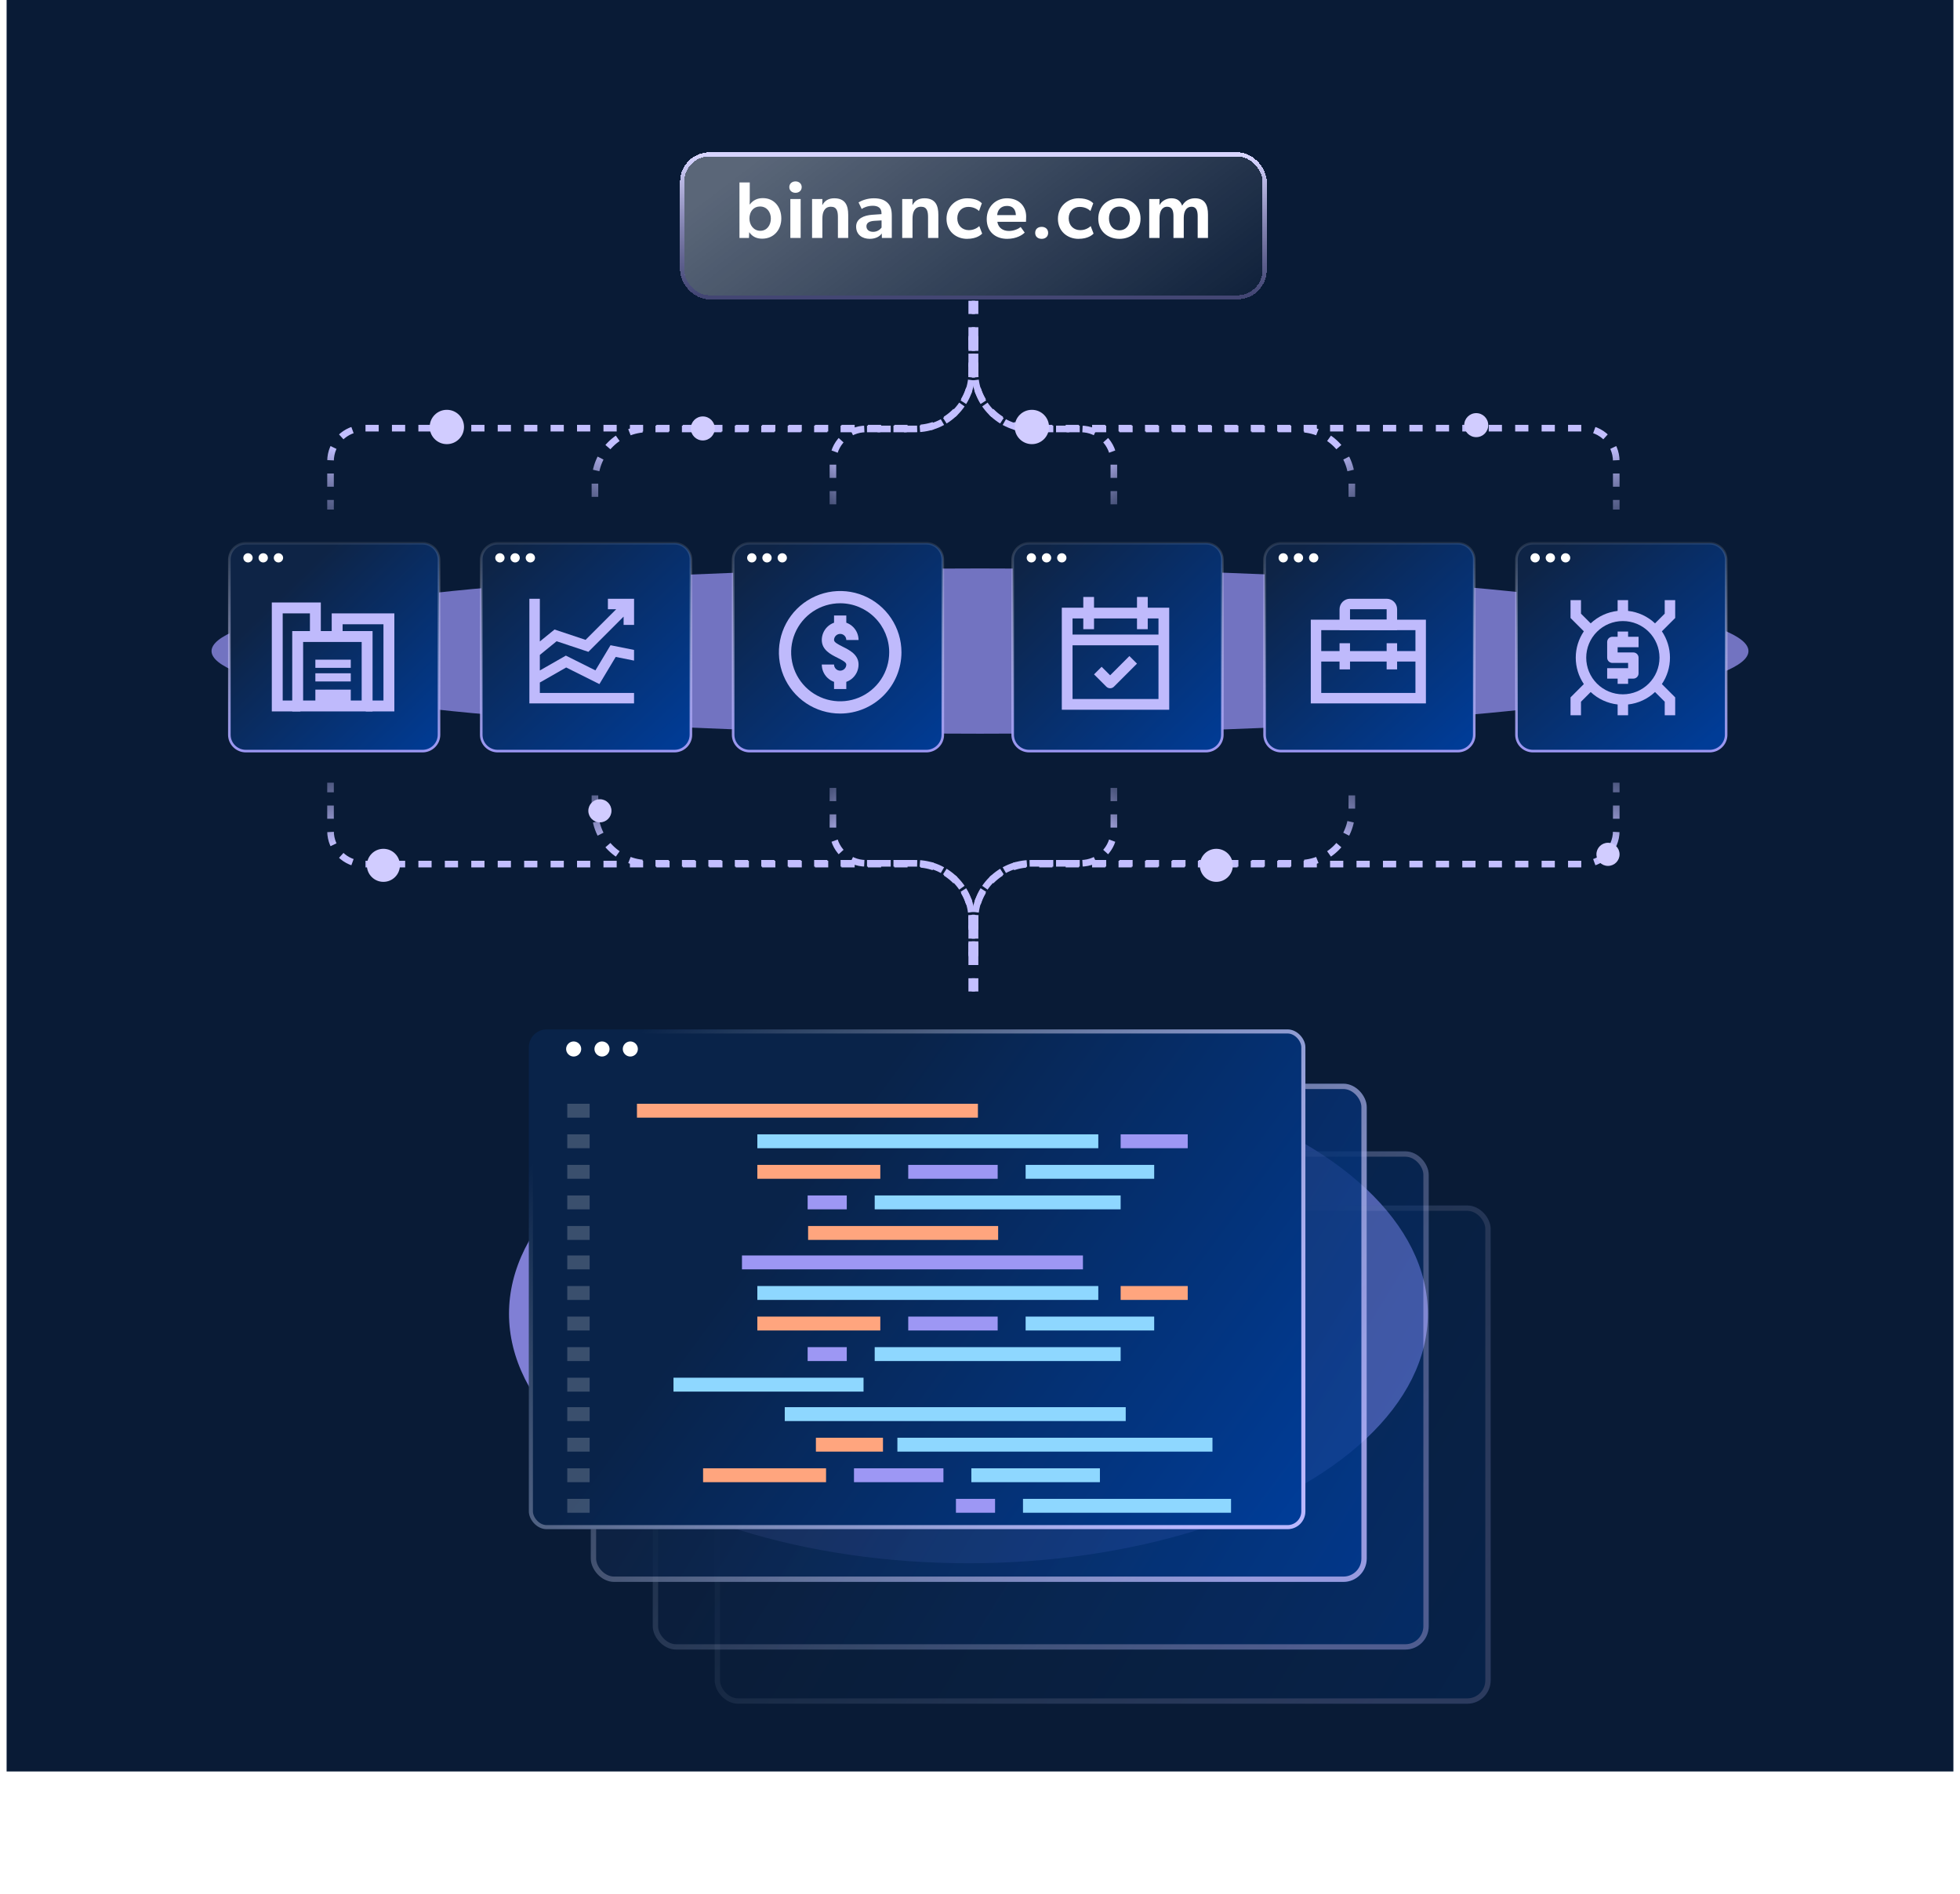 <svg width="593" height="573" viewBox="0 0 593 573" fill="none" xmlns="http://www.w3.org/2000/svg">
<rect x="2" width="589" height="536" fill="#091B36"/>
<g style="mix-blend-mode:screen" opacity="0.7" filter="url(#filter0_f_6826_24345)">
<ellipse cx="296.5" cy="197" rx="232.5" ry="25" fill="#9E98FC"/>
</g>
<path d="M74.381 164.389H127.831C130.591 164.389 132.823 166.606 132.823 169.334V222.319C132.823 225.048 130.591 227.265 127.831 227.265H74.381C71.621 227.265 69.389 225.048 69.389 222.319V169.334C69.389 166.606 71.621 164.389 74.381 164.389Z" fill="url(#paint0_linear_6826_24345)" stroke="url(#paint1_linear_6826_24345)" stroke-width="0.778"/>
<path d="M76.444 168.787C76.444 169.553 75.807 170.185 75.035 170.185C74.262 170.185 73.625 169.553 73.625 168.787C73.625 168.022 74.262 167.39 75.035 167.39C75.807 167.39 76.444 168.022 76.444 168.787Z" fill="white"/>
<path d="M81.046 168.787C81.046 169.553 80.409 170.185 79.636 170.185C78.864 170.185 78.227 169.553 78.227 168.787C78.227 168.022 78.864 167.39 79.636 167.39C80.428 167.39 81.046 168.022 81.046 168.787Z" fill="white"/>
<path d="M85.655 168.787C85.655 169.553 85.018 170.185 84.246 170.185C83.473 170.185 82.836 169.553 82.836 168.787C82.836 168.022 83.473 167.39 84.246 167.39C85.018 167.39 85.655 168.022 85.655 168.787Z" fill="white"/>
<path fill-rule="evenodd" clip-rule="evenodd" d="M85.53 185.592H93.77V191.359H97.066V182.296H82.234V215.254H90.886V211.958H85.53V185.592Z" fill="#BFBAFC"/>
<path fill-rule="evenodd" clip-rule="evenodd" d="M116.017 188.888H103.657V192.183H100.361V185.592H119.312V215.254H110.661V211.958H116.017V188.888Z" fill="#BFBAFC"/>
<path d="M106.126 208.663H95.414V214.43H106.126V208.663Z" fill="#BFBAFC"/>
<path d="M106.126 203.719H95.414V206.191H106.126V203.719Z" fill="#BFBAFC"/>
<path d="M106.126 199.599H95.414V202.071H106.126V199.599Z" fill="#BFBAFC"/>
<path fill-rule="evenodd" clip-rule="evenodd" d="M109.425 194.243H91.71V211.958H109.425V194.243ZM88.414 190.947V215.254H112.721V190.947H88.414Z" fill="#BFBAFC"/>
<path d="M150.592 164.389H204.042C206.802 164.389 209.034 166.606 209.034 169.334V222.319C209.034 225.048 206.802 227.265 204.042 227.265H150.592C147.832 227.265 145.6 225.048 145.6 222.319V169.334C145.6 166.606 147.832 164.389 150.592 164.389Z" fill="url(#paint2_linear_6826_24345)" stroke="url(#paint3_linear_6826_24345)" stroke-width="0.778"/>
<path d="M152.655 168.787C152.655 169.553 152.018 170.185 151.245 170.185C150.473 170.185 149.836 169.553 149.836 168.787C149.836 168.022 150.473 167.39 151.245 167.39C152.018 167.39 152.655 168.022 152.655 168.787Z" fill="white"/>
<path d="M157.257 168.787C157.257 169.553 156.619 170.185 155.847 170.185C155.075 170.185 154.438 169.553 154.438 168.787C154.438 168.022 155.075 167.39 155.847 167.39C156.639 167.39 157.257 168.022 157.257 168.787Z" fill="white"/>
<path d="M161.866 168.787C161.866 169.553 161.229 170.185 160.456 170.185C159.684 170.185 159.047 169.553 159.047 168.787C159.047 168.022 159.684 167.39 160.456 167.39C161.229 167.39 161.866 168.022 161.866 168.787Z" fill="white"/>
<path d="M191.839 189.083V181.167H183.922V184.333H186.433L177.161 193.605L167.772 190.475L163.331 194.089V181.167H160.164V212.833H191.831V209.667H163.331V206.514L171.297 201.962L181.351 206.989L186.281 198.772L191.831 199.882V196.652L184.714 195.227L180.145 202.843L171.199 198.37L163.331 202.867V198.164L168.405 194.025L178.016 197.229L188.672 186.572V189.083H191.839Z" fill="#BFBAFC"/>
<path d="M226.803 164.389H280.253C283.013 164.389 285.245 166.606 285.245 169.334V222.319C285.245 225.048 283.013 227.265 280.253 227.265H226.803C224.043 227.265 221.811 225.048 221.811 222.319V169.334C221.811 166.606 224.043 164.389 226.803 164.389Z" fill="url(#paint4_linear_6826_24345)" stroke="url(#paint5_linear_6826_24345)" stroke-width="0.778"/>
<path d="M228.866 168.787C228.866 169.553 228.229 170.185 227.456 170.185C226.684 170.185 226.047 169.553 226.047 168.787C226.047 168.022 226.684 167.39 227.456 167.39C228.229 167.39 228.866 168.022 228.866 168.787Z" fill="white"/>
<path d="M233.468 168.787C233.468 169.553 232.83 170.185 232.058 170.185C231.286 170.185 230.648 169.553 230.648 168.787C230.648 168.022 231.286 167.39 232.058 167.39C232.85 167.39 233.468 168.022 233.468 168.787Z" fill="white"/>
<path d="M238.077 168.787C238.077 169.553 237.44 170.185 236.667 170.185C235.895 170.185 235.258 169.553 235.258 168.787C235.258 168.022 235.895 167.39 236.667 167.39C237.44 167.39 238.077 168.022 238.077 168.787Z" fill="white"/>
<path d="M254.197 215.904C250.53 215.904 246.945 214.817 243.896 212.78C240.847 210.743 238.471 207.847 237.068 204.459C235.664 201.071 235.297 197.343 236.013 193.747C236.728 190.151 238.494 186.847 241.087 184.254C243.68 181.661 246.983 179.895 250.58 179.18C254.176 178.465 257.904 178.832 261.292 180.235C264.679 181.638 267.575 184.015 269.612 187.064C271.65 190.113 272.737 193.697 272.737 197.364C272.731 202.28 270.776 206.992 267.3 210.468C263.825 213.944 259.112 215.899 254.197 215.904ZM254.197 182.532C251.263 182.532 248.395 183.402 245.956 185.031C243.517 186.661 241.616 188.978 240.493 191.688C239.371 194.398 239.077 197.381 239.649 200.258C240.222 203.135 241.634 205.778 243.709 207.852C245.783 209.926 248.426 211.339 251.303 211.911C254.18 212.484 257.162 212.19 259.873 211.067C262.583 209.945 264.899 208.044 266.529 205.604C268.159 203.165 269.029 200.298 269.029 197.364C269.024 193.432 267.46 189.662 264.679 186.881C261.899 184.101 258.129 182.536 254.197 182.532Z" fill="#BFBAFC"/>
<path fill-rule="evenodd" clip-rule="evenodd" d="M256.049 186.24H252.341V188.412C251.566 188.686 250.854 189.131 250.262 189.723C249.219 190.766 248.633 192.181 248.633 193.656C248.633 196.654 251.367 198.023 253.364 199.022L253.366 199.023C254.937 199.808 256.049 200.416 256.049 201.072C256.049 201.564 255.854 202.035 255.506 202.383C255.158 202.731 254.687 202.926 254.195 202.926C253.703 202.926 253.232 202.731 252.884 202.383C252.536 202.035 252.341 201.564 252.341 201.072H248.633C248.635 202.547 249.221 203.96 250.264 205.003C250.856 205.595 251.567 206.04 252.341 206.314V208.488H256.049V206.314C256.823 206.04 257.534 205.595 258.126 205.003C259.169 203.96 259.755 202.547 259.757 201.072C259.757 198.073 257.023 196.705 255.026 195.706L255.024 195.705C253.453 194.92 252.341 194.312 252.341 193.656C252.341 193.164 252.536 192.693 252.884 192.345C253.232 191.997 253.703 191.802 254.195 191.802C254.687 191.802 255.158 191.997 255.506 192.345C255.854 192.693 256.049 193.164 256.049 193.656H259.757C259.757 192.181 259.171 190.766 258.128 189.723C257.536 189.131 256.824 188.686 256.049 188.412V186.24Z" fill="#BFBAFC"/>
<path d="M311.381 164.389H364.831C367.591 164.389 369.823 166.606 369.823 169.334V222.319C369.823 225.048 367.591 227.265 364.831 227.265H311.381C308.621 227.265 306.389 225.048 306.389 222.319V169.334C306.389 166.606 308.621 164.389 311.381 164.389Z" fill="url(#paint6_linear_6826_24345)" stroke="url(#paint7_linear_6826_24345)" stroke-width="0.778"/>
<path d="M313.444 168.787C313.444 169.553 312.807 170.185 312.035 170.185C311.262 170.185 310.625 169.553 310.625 168.787C310.625 168.022 311.262 167.39 312.035 167.39C312.807 167.39 313.444 168.022 313.444 168.787Z" fill="white"/>
<path d="M318.046 168.787C318.046 169.553 317.408 170.185 316.636 170.185C315.864 170.185 315.227 169.553 315.227 168.787C315.227 168.022 315.864 167.39 316.636 167.39C317.428 167.39 318.046 168.022 318.046 168.787Z" fill="white"/>
<path d="M322.655 168.787C322.655 169.553 322.018 170.185 321.246 170.185C320.473 170.185 319.836 169.553 319.836 168.787C319.836 168.022 320.473 167.39 321.246 167.39C322.018 167.39 322.655 168.022 322.655 168.787Z" fill="white"/>
<path d="M353.75 214.75H321.25V183.875H353.75V214.75ZM324.5 211.5H350.5V187.125H324.5V211.5Z" fill="#BFBAFC"/>
<path d="M331 180.625H327.75V190.375H331V180.625Z" fill="#BFBAFC"/>
<path d="M347.25 180.625H344V190.375H347.25V180.625Z" fill="#BFBAFC"/>
<path d="M352.125 192H322.875V195.25H352.125V192Z" fill="#BFBAFC"/>
<path d="M335.875 208.25C335.444 208.25 335.031 208.079 334.726 207.774L331 204.048L333.298 201.75L335.875 204.327L341.702 198.5L344 200.798L337.024 207.774C336.719 208.079 336.306 208.25 335.875 208.25Z" fill="#BFBAFC"/>
<path d="M387.592 164.389H441.042C443.802 164.389 446.034 166.606 446.034 169.334V222.319C446.034 225.048 443.802 227.265 441.042 227.265H387.592C384.832 227.265 382.6 225.048 382.6 222.319V169.334C382.6 166.606 384.832 164.389 387.592 164.389Z" fill="url(#paint8_linear_6826_24345)" stroke="url(#paint9_linear_6826_24345)" stroke-width="0.778"/>
<path d="M389.655 168.788C389.655 169.554 389.018 170.185 388.245 170.185C387.473 170.185 386.836 169.554 386.836 168.788C386.836 168.022 387.473 167.391 388.245 167.391C389.018 167.391 389.655 168.022 389.655 168.788Z" fill="white"/>
<path d="M394.257 168.787C394.257 169.553 393.619 170.185 392.847 170.185C392.075 170.185 391.438 169.553 391.438 168.787C391.438 168.022 392.075 167.39 392.847 167.39C393.639 167.39 394.257 168.022 394.257 168.787Z" fill="white"/>
<path d="M398.866 168.787C398.866 169.553 398.229 170.185 397.456 170.185C396.684 170.185 396.047 169.553 396.047 168.787C396.047 168.022 396.684 167.39 397.456 167.39C398.229 167.39 398.866 168.022 398.866 168.787Z" fill="white"/>
<path fill-rule="evenodd" clip-rule="evenodd" d="M428.245 190.667H399.745V209.667H428.245V190.667ZM396.578 187.5V212.833H431.411V187.5H396.578Z" fill="#BFBAFC"/>
<path fill-rule="evenodd" clip-rule="evenodd" d="M408.448 194.625H405.281V202.542H408.448V194.625Z" fill="#BFBAFC"/>
<path fill-rule="evenodd" clip-rule="evenodd" d="M422.698 194.625H419.531V202.542H422.698V194.625Z" fill="#BFBAFC"/>
<path fill-rule="evenodd" clip-rule="evenodd" d="M419.531 184.333H408.448V187.5H419.531V184.333ZM408.448 181.167C406.699 181.167 405.281 182.584 405.281 184.333V190.667H422.698V184.333C422.698 182.584 421.28 181.167 419.531 181.167H408.448Z" fill="#BFBAFC"/>
<path fill-rule="evenodd" clip-rule="evenodd" d="M430.62 200.167H398.953V197H430.62V200.167Z" fill="#BFBAFC"/>
<path d="M463.803 164.389H517.253C520.013 164.389 522.245 166.606 522.245 169.334V222.319C522.245 225.048 520.013 227.265 517.253 227.265H463.803C461.043 227.265 458.811 225.048 458.811 222.319V169.334C458.811 166.606 461.043 164.389 463.803 164.389Z" fill="url(#paint10_linear_6826_24345)" stroke="url(#paint11_linear_6826_24345)" stroke-width="0.778"/>
<path d="M465.866 168.787C465.866 169.553 465.229 170.185 464.456 170.185C463.684 170.185 463.047 169.553 463.047 168.787C463.047 168.022 463.684 167.39 464.456 167.39C465.229 167.39 465.866 168.022 465.866 168.787Z" fill="white"/>
<path d="M470.468 168.787C470.468 169.553 469.83 170.185 469.058 170.185C468.286 170.185 467.648 169.553 467.648 168.787C467.648 168.022 468.286 167.39 469.058 167.39C469.85 167.39 470.468 168.022 470.468 168.787Z" fill="white"/>
<path d="M475.077 168.787C475.077 169.553 474.44 170.185 473.667 170.185C472.895 170.185 472.258 169.553 472.258 168.787C472.258 168.022 472.895 167.39 473.667 167.39C474.44 167.39 475.077 168.022 475.077 168.787Z" fill="white"/>
<path d="M492.583 191.083H489.417V192.667H487.833C487.413 192.667 487.011 192.834 486.714 193.131C486.417 193.428 486.25 193.83 486.25 194.25V199C486.25 199.42 486.417 199.823 486.714 200.12C487.011 200.417 487.413 200.583 487.833 200.583H492.583V202.167H486.25V205.333H489.417V206.917H492.583V205.333H494.167C494.587 205.333 494.989 205.167 495.286 204.87C495.583 204.573 495.75 204.17 495.75 203.75V199C495.75 198.58 495.583 198.178 495.286 197.881C494.989 197.584 494.587 197.417 494.167 197.417H489.417V195.833H495.75V192.667H492.583V191.083Z" fill="#BFBAFC"/>
<path d="M506.831 181.583H503.664V185.678L500.73 188.612C498.493 186.506 495.634 185.184 492.581 184.844V181.583H489.414V184.844C486.361 185.184 483.501 186.506 481.265 188.612L478.331 185.678V181.583H475.164V186.989L479.192 191.017C477.598 193.374 476.746 196.155 476.746 199C476.746 201.846 477.598 204.626 479.192 206.983L475.164 211.011V216.417H478.331V212.322L481.265 209.388C483.501 211.494 486.361 212.817 489.414 213.157V216.417H492.581V213.157C495.634 212.816 498.493 211.494 500.73 209.388L503.664 212.322V216.417H506.831V211.011L502.803 206.983C504.397 204.626 505.249 201.846 505.249 199C505.249 196.155 504.397 193.374 502.803 191.017L506.831 186.989V181.583ZM490.997 210.084C488.058 210.084 485.239 208.916 483.16 206.837C481.082 204.759 479.914 201.94 479.914 199C479.914 196.061 481.082 193.242 483.16 191.163C485.239 189.085 488.058 187.917 490.997 187.917C493.937 187.917 496.756 189.085 498.834 191.163C500.913 193.242 502.081 196.061 502.081 199C502.077 201.939 500.908 204.756 498.831 206.833C496.753 208.911 493.936 210.08 490.997 210.084Z" fill="#BFBAFC"/>
<g style="mix-blend-mode:screen" opacity="0.8" filter="url(#filter1_f_6826_24345)">
<ellipse cx="293" cy="397.5" rx="139" ry="75.5" fill="#9E98FC"/>
</g>
<g opacity="0.2">
<g filter="url(#filter2_bd_6826_24345)">
<rect x="216.234" y="358.675" width="234.763" height="150.742" rx="7.051" fill="url(#paint12_linear_6826_24345)"/>
<rect x="217.041" y="359.482" width="233.149" height="149.129" rx="6.244" stroke="url(#paint13_linear_6826_24345)" stroke-width="1.614"/>
</g>
</g>
<g opacity="0.4">
<g filter="url(#filter3_bd_6826_24345)">
<rect x="197.492" y="342.296" width="234.763" height="150.742" rx="7.051" fill="url(#paint14_linear_6826_24345)"/>
<rect x="198.299" y="343.103" width="233.149" height="149.129" rx="6.244" stroke="url(#paint15_linear_6826_24345)" stroke-width="1.614"/>
</g>
</g>
<g opacity="0.8">
<g filter="url(#filter4_bd_6826_24345)">
<rect x="178.742" y="321.823" width="234.763" height="150.742" rx="7.051" fill="url(#paint16_linear_6826_24345)"/>
<rect x="179.549" y="322.63" width="233.149" height="149.129" rx="6.244" stroke="url(#paint17_linear_6826_24345)" stroke-width="1.614"/>
</g>
</g>
<g filter="url(#filter5_bd_6826_24345)">
<rect x="160" y="306.826" width="234.947" height="151.216" rx="5.393" fill="url(#paint18_linear_6826_24345)"/>
<rect x="160.617" y="307.443" width="233.713" height="149.982" rx="4.776" stroke="url(#paint19_linear_6826_24345)" stroke-width="1.234"/>
</g>
<path d="M175.845 317.397C175.845 318.647 174.814 319.679 173.563 319.679C172.313 319.679 171.281 318.647 171.281 317.397C171.281 316.146 172.313 315.114 173.563 315.114C174.814 315.114 175.845 316.146 175.845 317.397Z" fill="white"/>
<path d="M184.416 317.397C184.416 318.647 183.384 319.679 182.134 319.679C180.883 319.679 179.852 318.647 179.852 317.397C179.852 316.146 180.883 315.114 182.134 315.114C183.415 315.114 184.416 316.146 184.416 317.397Z" fill="white"/>
<path d="M192.986 317.397C192.986 318.647 191.954 319.679 190.704 319.679C189.453 319.679 188.422 318.647 188.422 317.397C188.422 316.146 189.453 315.114 190.704 315.114C191.954 315.114 192.986 316.146 192.986 317.397Z" fill="white"/>
<path d="M295.87 333.968H192.711V338.171H295.87V333.968Z" fill="#FFA57E"/>
<path d="M340.589 425.772H237.43V429.976H340.589V425.772Z" fill="#8ED7FF"/>
<path d="M178.397 333.968H171.633V338.171H178.397V333.968Z" fill="white" fill-opacity="0.2"/>
<path d="M178.397 425.772H171.633V429.976H178.397V425.772Z" fill="white" fill-opacity="0.2"/>
<path d="M332.292 343.217H229.133V347.42H332.292V343.217Z" fill="#8ED7FF"/>
<path d="M366.833 435.021H271.508V439.224H366.833V435.021Z" fill="#8ED7FF"/>
<path d="M359.348 343.217H339.055V347.42H359.348V343.217Z" fill="#9D97F4"/>
<path d="M267.145 435.021H246.852V439.224H267.145V435.021Z" fill="#FFA57E"/>
<path d="M266.338 352.463H229.133V356.666H266.338V352.463Z" fill="#FFA57E"/>
<path d="M249.924 444.269H212.719V448.472H249.924V444.269Z" fill="#FFA57E"/>
<path d="M301.847 352.463H274.789V356.666H301.847V352.463Z" fill="#9D97F4"/>
<path d="M285.433 444.269H258.375V448.472H285.433V444.269Z" fill="#9D97F4"/>
<path d="M349.201 352.463H310.305V356.666H349.201V352.463Z" fill="#8ED7FF"/>
<path d="M332.779 444.269H293.883V448.472H332.779V444.269Z" fill="#8ED7FF"/>
<path d="M339.051 361.711H264.641V365.914H339.051V361.711Z" fill="#8ED7FF"/>
<path d="M372.454 453.516H309.508V457.719H372.454V453.516Z" fill="#8ED7FF"/>
<path d="M256.19 361.711H244.352V365.914H256.19V361.711Z" fill="#9D97F4"/>
<path d="M301.057 453.516H289.219V457.719H301.057V453.516Z" fill="#9D97F4"/>
<path d="M301.991 370.959H244.492V375.162H301.991V370.959Z" fill="#FFA57E"/>
<path d="M178.397 343.217H171.633V347.42H178.397V343.217Z" fill="white" fill-opacity="0.2"/>
<path d="M178.397 435.021H171.633V439.224H178.397V435.021Z" fill="white" fill-opacity="0.2"/>
<path d="M178.397 352.463H171.633V356.666H178.397V352.463Z" fill="white" fill-opacity="0.2"/>
<path d="M178.397 444.269H171.633V448.472H178.397V444.269Z" fill="white" fill-opacity="0.2"/>
<path d="M178.397 361.712H171.633V365.916H178.397V361.712Z" fill="white" fill-opacity="0.2"/>
<path d="M178.397 453.516H171.633V457.719H178.397V453.516Z" fill="white" fill-opacity="0.2"/>
<path d="M178.397 370.958H171.633V375.161H178.397V370.958Z" fill="white" fill-opacity="0.2"/>
<path d="M327.644 379.871H224.484V384.074H327.644V379.871Z" fill="#9D97F4"/>
<path d="M178.397 379.871H171.633V384.074H178.397V379.871Z" fill="white" fill-opacity="0.2"/>
<path d="M332.292 389.119H229.133V393.322H332.292V389.119Z" fill="#8ED7FF"/>
<path d="M359.348 389.119H339.055V393.322H359.348V389.119Z" fill="#FFA57E"/>
<path d="M266.338 398.366H229.133V402.57H266.338V398.366Z" fill="#FFA57E"/>
<path d="M301.847 398.366H274.789V402.57H301.847V398.366Z" fill="#9D97F4"/>
<path d="M349.201 398.366H310.305V402.57H349.201V398.366Z" fill="#8ED7FF"/>
<path d="M339.051 407.613H264.641V411.816H339.051V407.613Z" fill="#8ED7FF"/>
<path d="M256.19 407.613H244.352V411.816H256.19V407.613Z" fill="#9D97F4"/>
<path d="M261.264 416.86H203.766V421.064H261.264V416.86Z" fill="#8ED7FF"/>
<path d="M178.397 389.119H171.633V393.322H178.397V389.119Z" fill="white" fill-opacity="0.2"/>
<path d="M178.397 398.366H171.633V402.57H178.397V398.366Z" fill="white" fill-opacity="0.2"/>
<path d="M178.397 407.614H171.633V411.817H178.397V407.614Z" fill="white" fill-opacity="0.2"/>
<path d="M178.397 416.862H171.633V421.065H178.397V416.862Z" fill="white" fill-opacity="0.2"/>
<path d="M295 289.326L295 278.448C295 269.059 302.611 261.448 312 261.448L479 261.448C484.523 261.448 489 256.971 489 251.448L489 236.826" stroke="url(#paint20_linear_6826_24345)" stroke-width="2" stroke-dasharray="4 4"/>
<path d="M295 288.826L295 278.214C295 268.825 302.611 261.214 312 261.214L393 261.214C401.837 261.214 409 254.05 409 245.214L409 236.826" stroke="url(#paint21_linear_6826_24345)" stroke-width="2" stroke-dasharray="4 4"/>
<path d="M295 300L295 278.214C295 268.825 302.611 261.214 312 261.214L327 261.214C332.523 261.214 337 256.737 337 251.214L337 236.826" stroke="url(#paint22_linear_6826_24345)" stroke-width="2" stroke-dasharray="4 4"/>
<path d="M294 101.674L294 112.552C294 121.941 286.389 129.552 277 129.552L110 129.552C104.477 129.552 100 134.029 100 139.552L100 154.174" stroke="url(#paint23_linear_6826_24345)" stroke-width="2" stroke-dasharray="4 4"/>
<path d="M294 102.174L294 112.786C294 122.175 286.389 129.786 277 129.786L196 129.786C187.163 129.786 180 136.95 180 145.786L180 154.174" stroke="url(#paint24_linear_6826_24345)" stroke-width="2" stroke-dasharray="4 4"/>
<path d="M294 91L294 112.786C294 122.175 286.389 129.786 277 129.786L262 129.786C256.477 129.786 252 134.263 252 139.786L252 154.174" stroke="url(#paint25_linear_6826_24345)" stroke-width="2" stroke-dasharray="4 4"/>
<path d="M294 289.326L294 278.448C294 269.059 286.389 261.448 277 261.448L110 261.448C104.477 261.448 100 256.971 100 251.448L100 236.826" stroke="url(#paint26_linear_6826_24345)" stroke-width="2" stroke-dasharray="4 4"/>
<path d="M294 288.826L294 278.214C294 268.825 286.389 261.214 277 261.214L196 261.214C187.163 261.214 180 254.05 180 245.214L180 236.826" stroke="url(#paint27_linear_6826_24345)" stroke-width="2" stroke-dasharray="4 4"/>
<path d="M294 300L294 278.214C294 268.825 286.389 261.214 277 261.214L262 261.214C256.477 261.214 252 256.737 252 251.214L252 236.826" stroke="url(#paint28_linear_6826_24345)" stroke-width="2" stroke-dasharray="4 4"/>
<path d="M295 101.674L295 112.552C295 121.941 302.611 129.552 312 129.552L479 129.552C484.523 129.552 489 134.029 489 139.552L489 154.174" stroke="url(#paint29_linear_6826_24345)" stroke-width="2" stroke-dasharray="4 4"/>
<path d="M295 102.174L295 112.786C295 122.175 302.611 129.786 312 129.786L393 129.786C401.837 129.786 409 136.95 409 145.786L409 154.174" stroke="url(#paint30_linear_6826_24345)" stroke-width="2" stroke-dasharray="4 4"/>
<path d="M295 91L295 112.786C295 122.175 302.611 129.786 312 129.786L327 129.786C332.523 129.786 337 134.263 337 139.786L337 154.174" stroke="url(#paint31_linear_6826_24345)" stroke-width="2" stroke-dasharray="4 4"/>
<g filter="url(#filter6_dd_6826_24345)">
<ellipse cx="5" cy="5" rx="5" ry="5" transform="matrix(1 8.74228e-08 8.74228e-08 -1 363 266.826)" fill="#D1CCFF"/>
</g>
<g filter="url(#filter7_dd_6826_24345)">
<ellipse cx="3.5" cy="3.5" rx="3.5" ry="3.5" transform="matrix(1 8.74228e-08 8.74228e-08 -1 178 248.826)" fill="#D1CCFF"/>
</g>
<g filter="url(#filter8_dd_6826_24345)">
<ellipse cx="5" cy="5" rx="5" ry="5" transform="matrix(1 8.74228e-08 8.74228e-08 -1 111 266.826)" fill="#D1CCFF"/>
</g>
<g filter="url(#filter9_dd_6826_24345)">
<ellipse cx="3.5" cy="3.5" rx="3.5" ry="3.5" transform="matrix(1 8.74228e-08 8.74228e-08 -1 483 262)" fill="#D1CCFF"/>
</g>
<g filter="url(#filter10_dd_6826_24345)">
<ellipse cx="5.194" cy="5.194" rx="5.194" ry="5.194" transform="matrix(1 8.74228e-08 8.74228e-08 -1 307 134.387)" fill="#D1CCFF"/>
</g>
<g filter="url(#filter11_dd_6826_24345)">
<ellipse cx="3.635" cy="3.635" rx="3.635" ry="3.635" transform="matrix(1 8.74228e-08 8.74228e-08 -1 209 133.271)" fill="#D1CCFF"/>
</g>
<g filter="url(#filter12_dd_6826_24345)">
<ellipse cx="5.194" cy="5.194" rx="5.194" ry="5.194" transform="matrix(1 8.74228e-08 8.74228e-08 -1 130 134.387)" fill="#D1CCFF"/>
</g>
<g filter="url(#filter13_dd_6826_24345)">
<ellipse cx="3.635" cy="3.635" rx="3.635" ry="3.635" transform="matrix(1 8.74228e-08 8.74228e-08 -1 443 132.271)" fill="#D1CCFF"/>
</g>
<g filter="url(#filter14_bd_6826_24345)">
<rect x="207" y="44" width="175" height="42" rx="7.636" fill="url(#paint32_linear_6826_24345)" shape-rendering="crispEdges"/>
<rect x="206.375" y="43.375" width="176.251" height="43.251" rx="8.262" stroke="url(#paint33_linear_6826_24345)" stroke-width="1.251" shape-rendering="crispEdges"/>
</g>
<path d="M223.726 55.199H226.842V60.458C226.842 61.335 226.794 61.846 226.794 61.846H226.867C227.889 60.507 229.229 59.947 230.811 59.947C234.245 59.947 236.387 62.65 236.387 66.107C236.387 69.468 234.171 72.219 230.592 72.219C228.936 72.219 227.646 71.635 226.721 70.296H226.672L226.599 72H223.726V55.199ZM229.935 62.479C228.06 62.479 226.745 63.916 226.745 66.132C226.745 68.104 228.035 69.833 230.032 69.833C232.053 69.833 233.222 68.104 233.222 66.132C233.222 64.086 231.956 62.479 229.935 62.479ZM240.68 58.34C239.584 58.34 238.805 57.634 238.805 56.611C238.805 55.613 239.584 54.882 240.68 54.882C241.775 54.882 242.555 55.613 242.555 56.611C242.555 57.634 241.775 58.34 240.68 58.34ZM239.121 60.215H242.238V72H239.121V60.215ZM253.51 65.694C253.51 63.94 253.193 62.552 251.391 62.552C249.468 62.552 248.81 64.159 248.81 66.132V72H245.693V60.215H248.81L248.786 61.992H248.859C249.492 60.751 250.685 59.996 252.389 59.996C255.774 59.996 256.626 62.187 256.626 65.012V72H253.51V65.694ZM266.767 70.636C266.28 71.489 264.916 72.268 263.163 72.268C260.874 72.268 259.024 71.026 259.024 68.567C259.024 66.107 261.434 65.158 263.869 64.987L266.694 64.793V64.476C266.694 62.966 265.695 62.26 264.064 62.26C262.506 62.26 261.215 62.845 260.704 63.234L259.754 61.237C260.655 60.702 262.311 59.996 264.356 59.996C266.45 59.996 267.643 60.531 268.52 61.359C269.372 62.187 269.81 63.258 269.81 65.255V72H266.815L266.767 70.636ZM264.6 66.814C262.944 66.911 262.14 67.471 262.14 68.469C262.14 69.468 262.895 70.149 264.186 70.149C265.403 70.149 266.304 69.443 266.718 68.859V66.692L264.6 66.814ZM280.783 65.694C280.783 63.94 280.466 62.552 278.665 62.552C276.741 62.552 276.083 64.159 276.083 66.132V72H272.967V60.215H276.083L276.059 61.992H276.132C276.765 60.751 277.958 59.996 279.663 59.996C283.047 59.996 283.9 62.187 283.9 65.012V72H280.783V65.694ZM296.28 68.396L297.157 70.685C296.913 70.904 295.696 72.268 292.555 72.268C289.341 72.268 286.37 70.052 286.37 66.205C286.37 62.333 289.438 59.996 292.603 59.996C295.574 59.996 296.743 61.189 297.059 61.505L296.207 63.843C295.842 63.502 294.795 62.601 292.969 62.601C291.118 62.601 289.633 63.892 289.633 66.059C289.633 68.226 291.118 69.638 293.139 69.638C295.16 69.638 296.28 68.396 296.28 68.396ZM301.748 67.106C302.04 68.981 303.477 69.882 305.254 69.882C306.837 69.882 308.249 69.175 308.809 68.689L310.027 70.369C309.369 71.05 307.592 72.268 304.718 72.268C301.163 72.268 298.534 70.101 298.534 66.302C298.534 62.528 301.285 59.996 304.645 59.996C308.273 59.996 310.465 62.382 310.465 65.523C310.465 66.132 310.416 67.106 310.416 67.106H301.748ZM304.621 62.309C302.77 62.309 301.796 63.599 301.699 65.085H307.348C307.299 63.794 306.812 62.309 304.621 62.309ZM315.169 72.268C314 72.268 313.197 71.586 313.197 70.466C313.197 69.322 314 68.64 315.169 68.64C316.289 68.64 317.117 69.322 317.117 70.466C317.117 71.586 316.289 72.268 315.169 72.268ZM329.985 68.396L330.862 70.685C330.618 70.904 329.401 72.268 326.26 72.268C323.046 72.268 320.075 70.052 320.075 66.205C320.075 62.333 323.143 59.996 326.309 59.996C329.279 59.996 330.448 61.189 330.765 61.505L329.912 63.843C329.547 63.502 328.5 62.601 326.674 62.601C324.823 62.601 323.338 63.892 323.338 66.059C323.338 68.226 324.823 69.638 326.844 69.638C328.865 69.638 329.985 68.396 329.985 68.396ZM338.691 72.268C335.063 72.268 332.287 69.882 332.287 66.156C332.287 62.431 335.063 59.996 338.691 59.996C342.295 59.996 345.071 62.431 345.071 66.156C345.071 69.882 342.295 72.268 338.691 72.268ZM341.857 66.083C341.857 64.062 340.688 62.504 338.691 62.504C336.646 62.504 335.526 64.062 335.526 66.083C335.526 68.104 336.646 69.687 338.691 69.687C340.688 69.687 341.857 68.104 341.857 66.083ZM362.359 65.401C362.359 63.965 362.043 62.552 360.509 62.552C358.95 62.552 358.147 63.892 358.147 65.913V72H355.03V65.377C355.03 63.77 354.616 62.552 353.131 62.552C351.524 62.552 350.818 64.062 350.818 65.913V72H347.701V60.215H350.818L350.793 61.992H350.866C351.402 60.897 352.839 59.996 354.373 59.996C356.077 59.996 357.1 60.678 357.66 62.236C358.488 60.799 359.827 59.996 361.531 59.996C364.624 59.996 365.476 62.187 365.476 64.89V72H362.359V65.401Z" fill="white"/>
<defs>
<filter id="filter0_f_6826_24345" x="0" y="108" width="593" height="178" filterUnits="userSpaceOnUse" color-interpolation-filters="sRGB">
<feFlood flood-opacity="0" result="BackgroundImageFix"/>
<feBlend mode="normal" in="SourceGraphic" in2="BackgroundImageFix" result="shape"/>
<feGaussianBlur stdDeviation="32" result="effect1_foregroundBlur_6826_24345"/>
</filter>
<filter id="filter1_f_6826_24345" x="54" y="222" width="478" height="351" filterUnits="userSpaceOnUse" color-interpolation-filters="sRGB">
<feFlood flood-opacity="0" result="BackgroundImageFix"/>
<feBlend mode="normal" in="SourceGraphic" in2="BackgroundImageFix" result="shape"/>
<feGaussianBlur stdDeviation="50" result="effect1_foregroundBlur_6826_24345"/>
</filter>
<filter id="filter2_bd_6826_24345" x="173.928" y="316.368" width="319.379" height="235.355" filterUnits="userSpaceOnUse" color-interpolation-filters="sRGB">
<feFlood flood-opacity="0" result="BackgroundImageFix"/>
<feGaussianBlur in="BackgroundImageFix" stdDeviation="21.153"/>
<feComposite in2="SourceAlpha" operator="in" result="effect1_backgroundBlur_6826_24345"/>
<feColorMatrix in="SourceAlpha" type="matrix" values="0 0 0 0 0 0 0 0 0 0 0 0 0 0 0 0 0 0 127 0" result="hardAlpha"/>
<feMorphology radius="1.519" operator="erode" in="SourceAlpha" result="effect2_dropShadow_6826_24345"/>
<feOffset dy="6.076"/>
<feGaussianBlur stdDeviation="15.054"/>
<feComposite in2="hardAlpha" operator="out"/>
<feColorMatrix type="matrix" values="0 0 0 0 0 0 0 0 0 0 0 0 0 0 0 0 0 0 0.2 0"/>
<feBlend mode="normal" in2="effect1_backgroundBlur_6826_24345" result="effect2_dropShadow_6826_24345"/>
<feBlend mode="normal" in="SourceGraphic" in2="effect2_dropShadow_6826_24345" result="shape"/>
</filter>
<filter id="filter3_bd_6826_24345" x="155.186" y="299.99" width="319.379" height="235.355" filterUnits="userSpaceOnUse" color-interpolation-filters="sRGB">
<feFlood flood-opacity="0" result="BackgroundImageFix"/>
<feGaussianBlur in="BackgroundImageFix" stdDeviation="21.153"/>
<feComposite in2="SourceAlpha" operator="in" result="effect1_backgroundBlur_6826_24345"/>
<feColorMatrix in="SourceAlpha" type="matrix" values="0 0 0 0 0 0 0 0 0 0 0 0 0 0 0 0 0 0 127 0" result="hardAlpha"/>
<feMorphology radius="1.519" operator="erode" in="SourceAlpha" result="effect2_dropShadow_6826_24345"/>
<feOffset dy="6.076"/>
<feGaussianBlur stdDeviation="15.054"/>
<feComposite in2="hardAlpha" operator="out"/>
<feColorMatrix type="matrix" values="0 0 0 0 0 0 0 0 0 0 0 0 0 0 0 0 0 0 0.2 0"/>
<feBlend mode="normal" in2="effect1_backgroundBlur_6826_24345" result="effect2_dropShadow_6826_24345"/>
<feBlend mode="normal" in="SourceGraphic" in2="effect2_dropShadow_6826_24345" result="shape"/>
</filter>
<filter id="filter4_bd_6826_24345" x="136.436" y="279.516" width="319.379" height="235.355" filterUnits="userSpaceOnUse" color-interpolation-filters="sRGB">
<feFlood flood-opacity="0" result="BackgroundImageFix"/>
<feGaussianBlur in="BackgroundImageFix" stdDeviation="21.153"/>
<feComposite in2="SourceAlpha" operator="in" result="effect1_backgroundBlur_6826_24345"/>
<feColorMatrix in="SourceAlpha" type="matrix" values="0 0 0 0 0 0 0 0 0 0 0 0 0 0 0 0 0 0 127 0" result="hardAlpha"/>
<feMorphology radius="1.519" operator="erode" in="SourceAlpha" result="effect2_dropShadow_6826_24345"/>
<feOffset dy="6.076"/>
<feGaussianBlur stdDeviation="15.054"/>
<feComposite in2="hardAlpha" operator="out"/>
<feColorMatrix type="matrix" values="0 0 0 0 0 0 0 0 0 0 0 0 0 0 0 0 0 0 0.2 0"/>
<feBlend mode="normal" in2="effect1_backgroundBlur_6826_24345" result="effect2_dropShadow_6826_24345"/>
<feBlend mode="normal" in="SourceGraphic" in2="effect2_dropShadow_6826_24345" result="shape"/>
</filter>
<filter id="filter5_bd_6826_24345" x="127.643" y="274.469" width="299.66" height="215.931" filterUnits="userSpaceOnUse" color-interpolation-filters="sRGB">
<feFlood flood-opacity="0" result="BackgroundImageFix"/>
<feGaussianBlur in="BackgroundImageFix" stdDeviation="16.179"/>
<feComposite in2="SourceAlpha" operator="in" result="effect1_backgroundBlur_6826_24345"/>
<feColorMatrix in="SourceAlpha" type="matrix" values="0 0 0 0 0 0 0 0 0 0 0 0 0 0 0 0 0 0 127 0" result="hardAlpha"/>
<feMorphology radius="1.162" operator="erode" in="SourceAlpha" result="effect2_dropShadow_6826_24345"/>
<feOffset dy="4.647"/>
<feGaussianBlur stdDeviation="11.514"/>
<feComposite in2="hardAlpha" operator="out"/>
<feColorMatrix type="matrix" values="0 0 0 0 0 0 0 0 0 0 0 0 0 0 0 0 0 0 0.2 0"/>
<feBlend mode="normal" in2="effect1_backgroundBlur_6826_24345" result="effect2_dropShadow_6826_24345"/>
<feBlend mode="normal" in="SourceGraphic" in2="effect2_dropShadow_6826_24345" result="shape"/>
</filter>
<filter id="filter6_dd_6826_24345" x="347.479" y="241.305" width="41.042" height="41.042" filterUnits="userSpaceOnUse" color-interpolation-filters="sRGB">
<feFlood flood-opacity="0" result="BackgroundImageFix"/>
<feColorMatrix in="SourceAlpha" type="matrix" values="0 0 0 0 0 0 0 0 0 0 0 0 0 0 0 0 0 0 127 0" result="hardAlpha"/>
<feOffset/>
<feGaussianBlur stdDeviation="3.104"/>
<feColorMatrix type="matrix" values="0 0 0 0 0.855 0 0 0 0 0.847 0 0 0 0 1 0 0 0 1 0"/>
<feBlend mode="normal" in2="BackgroundImageFix" result="effect1_dropShadow_6826_24345"/>
<feColorMatrix in="SourceAlpha" type="matrix" values="0 0 0 0 0 0 0 0 0 0 0 0 0 0 0 0 0 0 127 0" result="hardAlpha"/>
<feOffset/>
<feGaussianBlur stdDeviation="7.76"/>
<feColorMatrix type="matrix" values="0 0 0 0 0.855 0 0 0 0 0.847 0 0 0 0 1 0 0 0 1 0"/>
<feBlend mode="normal" in2="effect1_dropShadow_6826_24345" result="effect2_dropShadow_6826_24345"/>
<feBlend mode="normal" in="SourceGraphic" in2="effect2_dropShadow_6826_24345" result="shape"/>
</filter>
<filter id="filter7_dd_6826_24345" x="162.479" y="226.305" width="38.042" height="38.042" filterUnits="userSpaceOnUse" color-interpolation-filters="sRGB">
<feFlood flood-opacity="0" result="BackgroundImageFix"/>
<feColorMatrix in="SourceAlpha" type="matrix" values="0 0 0 0 0 0 0 0 0 0 0 0 0 0 0 0 0 0 127 0" result="hardAlpha"/>
<feOffset/>
<feGaussianBlur stdDeviation="3.104"/>
<feColorMatrix type="matrix" values="0 0 0 0 0.855 0 0 0 0 0.847 0 0 0 0 1 0 0 0 1 0"/>
<feBlend mode="normal" in2="BackgroundImageFix" result="effect1_dropShadow_6826_24345"/>
<feColorMatrix in="SourceAlpha" type="matrix" values="0 0 0 0 0 0 0 0 0 0 0 0 0 0 0 0 0 0 127 0" result="hardAlpha"/>
<feOffset/>
<feGaussianBlur stdDeviation="7.76"/>
<feColorMatrix type="matrix" values="0 0 0 0 0.855 0 0 0 0 0.847 0 0 0 0 1 0 0 0 1 0"/>
<feBlend mode="normal" in2="effect1_dropShadow_6826_24345" result="effect2_dropShadow_6826_24345"/>
<feBlend mode="normal" in="SourceGraphic" in2="effect2_dropShadow_6826_24345" result="shape"/>
</filter>
<filter id="filter8_dd_6826_24345" x="95.479" y="241.305" width="41.042" height="41.042" filterUnits="userSpaceOnUse" color-interpolation-filters="sRGB">
<feFlood flood-opacity="0" result="BackgroundImageFix"/>
<feColorMatrix in="SourceAlpha" type="matrix" values="0 0 0 0 0 0 0 0 0 0 0 0 0 0 0 0 0 0 127 0" result="hardAlpha"/>
<feOffset/>
<feGaussianBlur stdDeviation="3.104"/>
<feColorMatrix type="matrix" values="0 0 0 0 0.855 0 0 0 0 0.847 0 0 0 0 1 0 0 0 1 0"/>
<feBlend mode="normal" in2="BackgroundImageFix" result="effect1_dropShadow_6826_24345"/>
<feColorMatrix in="SourceAlpha" type="matrix" values="0 0 0 0 0 0 0 0 0 0 0 0 0 0 0 0 0 0 127 0" result="hardAlpha"/>
<feOffset/>
<feGaussianBlur stdDeviation="7.76"/>
<feColorMatrix type="matrix" values="0 0 0 0 0.855 0 0 0 0 0.847 0 0 0 0 1 0 0 0 1 0"/>
<feBlend mode="normal" in2="effect1_dropShadow_6826_24345" result="effect2_dropShadow_6826_24345"/>
<feBlend mode="normal" in="SourceGraphic" in2="effect2_dropShadow_6826_24345" result="shape"/>
</filter>
<filter id="filter9_dd_6826_24345" x="467.479" y="239.479" width="38.042" height="38.042" filterUnits="userSpaceOnUse" color-interpolation-filters="sRGB">
<feFlood flood-opacity="0" result="BackgroundImageFix"/>
<feColorMatrix in="SourceAlpha" type="matrix" values="0 0 0 0 0 0 0 0 0 0 0 0 0 0 0 0 0 0 127 0" result="hardAlpha"/>
<feOffset/>
<feGaussianBlur stdDeviation="3.104"/>
<feColorMatrix type="matrix" values="0 0 0 0 0.855 0 0 0 0 0.847 0 0 0 0 1 0 0 0 1 0"/>
<feBlend mode="normal" in2="BackgroundImageFix" result="effect1_dropShadow_6826_24345"/>
<feColorMatrix in="SourceAlpha" type="matrix" values="0 0 0 0 0 0 0 0 0 0 0 0 0 0 0 0 0 0 127 0" result="hardAlpha"/>
<feOffset/>
<feGaussianBlur stdDeviation="7.76"/>
<feColorMatrix type="matrix" values="0 0 0 0 0.855 0 0 0 0 0.847 0 0 0 0 1 0 0 0 1 0"/>
<feBlend mode="normal" in2="effect1_dropShadow_6826_24345" result="effect2_dropShadow_6826_24345"/>
<feBlend mode="normal" in="SourceGraphic" in2="effect2_dropShadow_6826_24345" result="shape"/>
</filter>
<filter id="filter10_dd_6826_24345" x="290.878" y="107.878" width="42.634" height="42.631" filterUnits="userSpaceOnUse" color-interpolation-filters="sRGB">
<feFlood flood-opacity="0" result="BackgroundImageFix"/>
<feColorMatrix in="SourceAlpha" type="matrix" values="0 0 0 0 0 0 0 0 0 0 0 0 0 0 0 0 0 0 127 0" result="hardAlpha"/>
<feOffset/>
<feGaussianBlur stdDeviation="3.224"/>
<feColorMatrix type="matrix" values="0 0 0 0 0.855 0 0 0 0 0.847 0 0 0 0 1 0 0 0 1 0"/>
<feBlend mode="normal" in2="BackgroundImageFix" result="effect1_dropShadow_6826_24345"/>
<feColorMatrix in="SourceAlpha" type="matrix" values="0 0 0 0 0 0 0 0 0 0 0 0 0 0 0 0 0 0 127 0" result="hardAlpha"/>
<feOffset/>
<feGaussianBlur stdDeviation="8.061"/>
<feColorMatrix type="matrix" values="0 0 0 0 0.855 0 0 0 0 0.847 0 0 0 0 1 0 0 0 1 0"/>
<feBlend mode="normal" in2="effect1_dropShadow_6826_24345" result="effect2_dropShadow_6826_24345"/>
<feBlend mode="normal" in="SourceGraphic" in2="effect2_dropShadow_6826_24345" result="shape"/>
</filter>
<filter id="filter11_dd_6826_24345" x="192.878" y="109.878" width="39.517" height="39.514" filterUnits="userSpaceOnUse" color-interpolation-filters="sRGB">
<feFlood flood-opacity="0" result="BackgroundImageFix"/>
<feColorMatrix in="SourceAlpha" type="matrix" values="0 0 0 0 0 0 0 0 0 0 0 0 0 0 0 0 0 0 127 0" result="hardAlpha"/>
<feOffset/>
<feGaussianBlur stdDeviation="3.224"/>
<feColorMatrix type="matrix" values="0 0 0 0 0.855 0 0 0 0 0.847 0 0 0 0 1 0 0 0 1 0"/>
<feBlend mode="normal" in2="BackgroundImageFix" result="effect1_dropShadow_6826_24345"/>
<feColorMatrix in="SourceAlpha" type="matrix" values="0 0 0 0 0 0 0 0 0 0 0 0 0 0 0 0 0 0 127 0" result="hardAlpha"/>
<feOffset/>
<feGaussianBlur stdDeviation="8.061"/>
<feColorMatrix type="matrix" values="0 0 0 0 0.855 0 0 0 0 0.847 0 0 0 0 1 0 0 0 1 0"/>
<feBlend mode="normal" in2="effect1_dropShadow_6826_24345" result="effect2_dropShadow_6826_24345"/>
<feBlend mode="normal" in="SourceGraphic" in2="effect2_dropShadow_6826_24345" result="shape"/>
</filter>
<filter id="filter12_dd_6826_24345" x="113.878" y="107.878" width="42.634" height="42.631" filterUnits="userSpaceOnUse" color-interpolation-filters="sRGB">
<feFlood flood-opacity="0" result="BackgroundImageFix"/>
<feColorMatrix in="SourceAlpha" type="matrix" values="0 0 0 0 0 0 0 0 0 0 0 0 0 0 0 0 0 0 127 0" result="hardAlpha"/>
<feOffset/>
<feGaussianBlur stdDeviation="3.224"/>
<feColorMatrix type="matrix" values="0 0 0 0 0.855 0 0 0 0 0.847 0 0 0 0 1 0 0 0 1 0"/>
<feBlend mode="normal" in2="BackgroundImageFix" result="effect1_dropShadow_6826_24345"/>
<feColorMatrix in="SourceAlpha" type="matrix" values="0 0 0 0 0 0 0 0 0 0 0 0 0 0 0 0 0 0 127 0" result="hardAlpha"/>
<feOffset/>
<feGaussianBlur stdDeviation="8.061"/>
<feColorMatrix type="matrix" values="0 0 0 0 0.855 0 0 0 0 0.847 0 0 0 0 1 0 0 0 1 0"/>
<feBlend mode="normal" in2="effect1_dropShadow_6826_24345" result="effect2_dropShadow_6826_24345"/>
<feBlend mode="normal" in="SourceGraphic" in2="effect2_dropShadow_6826_24345" result="shape"/>
</filter>
<filter id="filter13_dd_6826_24345" x="426.878" y="108.878" width="39.517" height="39.514" filterUnits="userSpaceOnUse" color-interpolation-filters="sRGB">
<feFlood flood-opacity="0" result="BackgroundImageFix"/>
<feColorMatrix in="SourceAlpha" type="matrix" values="0 0 0 0 0 0 0 0 0 0 0 0 0 0 0 0 0 0 127 0" result="hardAlpha"/>
<feOffset/>
<feGaussianBlur stdDeviation="3.224"/>
<feColorMatrix type="matrix" values="0 0 0 0 0.855 0 0 0 0 0.847 0 0 0 0 1 0 0 0 1 0"/>
<feBlend mode="normal" in2="BackgroundImageFix" result="effect1_dropShadow_6826_24345"/>
<feColorMatrix in="SourceAlpha" type="matrix" values="0 0 0 0 0 0 0 0 0 0 0 0 0 0 0 0 0 0 127 0" result="hardAlpha"/>
<feOffset/>
<feGaussianBlur stdDeviation="8.061"/>
<feColorMatrix type="matrix" values="0 0 0 0 0.855 0 0 0 0 0.847 0 0 0 0 1 0 0 0 1 0"/>
<feBlend mode="normal" in2="effect1_dropShadow_6826_24345" result="effect2_dropShadow_6826_24345"/>
<feBlend mode="normal" in="SourceGraphic" in2="effect2_dropShadow_6826_24345" result="shape"/>
</filter>
<filter id="filter14_bd_6826_24345" x="202.415" y="39.415" width="184.17" height="54.505" filterUnits="userSpaceOnUse" color-interpolation-filters="sRGB">
<feFlood flood-opacity="0" result="BackgroundImageFix"/>
<feGaussianBlur in="BackgroundImageFix" stdDeviation="1.667"/>
<feComposite in2="SourceAlpha" operator="in" result="effect1_backgroundBlur_6826_24345"/>
<feColorMatrix in="SourceAlpha" type="matrix" values="0 0 0 0 0 0 0 0 0 0 0 0 0 0 0 0 0 0 127 0" result="hardAlpha"/>
<feOffset dy="3.335"/>
<feGaussianBlur stdDeviation="1.667"/>
<feComposite in2="hardAlpha" operator="out"/>
<feColorMatrix type="matrix" values="0 0 0 0 0 0 0 0 0 0 0 0 0 0 0 0 0 0 0.25 0"/>
<feBlend mode="normal" in2="effect1_backgroundBlur_6826_24345" result="effect2_dropShadow_6826_24345"/>
<feBlend mode="normal" in="SourceGraphic" in2="effect2_dropShadow_6826_24345" result="shape"/>
</filter>
<linearGradient id="paint0_linear_6826_24345" x1="75.769" y1="168.835" x2="132.82" y2="227.82" gradientUnits="userSpaceOnUse">
<stop offset="0.173" stop-color="#0E2446"/>
<stop offset="1" stop-color="#003C97"/>
</linearGradient>
<linearGradient id="paint1_linear_6826_24345" x1="101.106" y1="164" x2="101.106" y2="227.654" gradientUnits="userSpaceOnUse">
<stop stop-color="white" stop-opacity="0.09"/>
<stop offset="1" stop-color="#9D97F4"/>
</linearGradient>
<linearGradient id="paint2_linear_6826_24345" x1="150.137" y1="168.835" x2="205.255" y2="227.82" gradientUnits="userSpaceOnUse">
<stop stop-color="#0E2446"/>
<stop offset="1" stop-color="#003C97"/>
</linearGradient>
<linearGradient id="paint3_linear_6826_24345" x1="177.317" y1="164" x2="177.317" y2="227.654" gradientUnits="userSpaceOnUse">
<stop stop-color="white" stop-opacity="0.09"/>
<stop offset="1" stop-color="#9D97F4"/>
</linearGradient>
<linearGradient id="paint4_linear_6826_24345" x1="229.341" y1="168.835" x2="285.426" y2="227.82" gradientUnits="userSpaceOnUse">
<stop stop-color="#0E2446"/>
<stop offset="1" stop-color="#003C97"/>
</linearGradient>
<linearGradient id="paint5_linear_6826_24345" x1="253.528" y1="164" x2="253.528" y2="227.654" gradientUnits="userSpaceOnUse">
<stop stop-color="white" stop-opacity="0.09"/>
<stop offset="1" stop-color="#9D97F4"/>
</linearGradient>
<linearGradient id="paint6_linear_6826_24345" x1="311.802" y1="168.756" x2="369.82" y2="227.258" gradientUnits="userSpaceOnUse">
<stop stop-color="#0E2446"/>
<stop offset="1" stop-color="#003C97"/>
</linearGradient>
<linearGradient id="paint7_linear_6826_24345" x1="338.106" y1="164" x2="338.106" y2="227.654" gradientUnits="userSpaceOnUse">
<stop stop-color="white" stop-opacity="0.09"/>
<stop offset="1" stop-color="#9D97F4"/>
</linearGradient>
<linearGradient id="paint8_linear_6826_24345" x1="388.104" y1="170.207" x2="439.838" y2="227.258" gradientUnits="userSpaceOnUse">
<stop stop-color="#0E2446"/>
<stop offset="1" stop-color="#003C97"/>
</linearGradient>
<linearGradient id="paint9_linear_6826_24345" x1="414.317" y1="164" x2="414.317" y2="227.654" gradientUnits="userSpaceOnUse">
<stop stop-color="white" stop-opacity="0.09"/>
<stop offset="1" stop-color="#9D97F4"/>
</linearGradient>
<linearGradient id="paint10_linear_6826_24345" x1="464.891" y1="170.207" x2="513.723" y2="227.258" gradientUnits="userSpaceOnUse">
<stop stop-color="#0E2446"/>
<stop offset="1" stop-color="#003C97"/>
</linearGradient>
<linearGradient id="paint11_linear_6826_24345" x1="490.528" y1="164" x2="490.528" y2="227.654" gradientUnits="userSpaceOnUse">
<stop stop-color="white" stop-opacity="0.09"/>
<stop offset="1" stop-color="#9D97F4"/>
</linearGradient>
<linearGradient id="paint12_linear_6826_24345" x1="216.234" y1="365.052" x2="456.882" y2="511.952" gradientUnits="userSpaceOnUse">
<stop offset="0.27" stop-color="#0E2446"/>
<stop offset="1" stop-color="#003C97"/>
</linearGradient>
<linearGradient id="paint13_linear_6826_24345" x1="248.147" y1="361.69" x2="419.969" y2="504.833" gradientUnits="userSpaceOnUse">
<stop stop-color="white" stop-opacity="0"/>
<stop offset="1" stop-color="#BBB7FF"/>
</linearGradient>
<linearGradient id="paint14_linear_6826_24345" x1="197.492" y1="348.674" x2="438.14" y2="495.574" gradientUnits="userSpaceOnUse">
<stop offset="0.27" stop-color="#0E2446"/>
<stop offset="1" stop-color="#003C97"/>
</linearGradient>
<linearGradient id="paint15_linear_6826_24345" x1="229.405" y1="345.311" x2="401.226" y2="488.455" gradientUnits="userSpaceOnUse">
<stop stop-color="white" stop-opacity="0"/>
<stop offset="1" stop-color="#BBB7FF"/>
</linearGradient>
<linearGradient id="paint16_linear_6826_24345" x1="178.742" y1="328.2" x2="419.39" y2="475.1" gradientUnits="userSpaceOnUse">
<stop offset="0.27" stop-color="#0E2446"/>
<stop offset="1" stop-color="#003C97"/>
</linearGradient>
<linearGradient id="paint17_linear_6826_24345" x1="210.655" y1="324.838" x2="382.476" y2="467.981" gradientUnits="userSpaceOnUse">
<stop stop-color="white" stop-opacity="0"/>
<stop offset="1" stop-color="#BBB7FF"/>
</linearGradient>
<linearGradient id="paint18_linear_6826_24345" x1="194" y1="300.326" x2="395.174" y2="448.783" gradientUnits="userSpaceOnUse">
<stop offset="0.28" stop-color="#092349"/>
<stop offset="1" stop-color="#003C97"/>
</linearGradient>
<linearGradient id="paint19_linear_6826_24345" x1="191.938" y1="309.85" x2="364.225" y2="453.045" gradientUnits="userSpaceOnUse">
<stop stop-color="white" stop-opacity="0"/>
<stop offset="1" stop-color="#BBB7FF"/>
</linearGradient>
<linearGradient id="paint20_linear_6826_24345" x1="279.584" y1="316.553" x2="323.416" y2="159.336" gradientUnits="userSpaceOnUse">
<stop stop-color="#C3BFFF"/>
<stop offset="0.7" stop-color="#C3BFFF"/>
<stop offset="1" stop-color="#091B36" stop-opacity="0"/>
</linearGradient>
<linearGradient id="paint21_linear_6826_24345" x1="285.941" y1="315.793" x2="351.719" y2="179.523" gradientUnits="userSpaceOnUse">
<stop stop-color="#C3BFFF"/>
<stop offset="0.7" stop-color="#C3BFFF"/>
<stop offset="1" stop-color="#091B36" stop-opacity="0"/>
</linearGradient>
<linearGradient id="paint22_linear_6826_24345" x1="291.663" y1="315.793" x2="361.004" y2="233.801" gradientUnits="userSpaceOnUse">
<stop stop-color="#C3BFFF"/>
<stop offset="0.7" stop-color="#C3BFFF"/>
<stop offset="1" stop-color="#091B36" stop-opacity="0"/>
</linearGradient>
<linearGradient id="paint23_linear_6826_24345" x1="309.416" y1="74.447" x2="265.584" y2="231.664" gradientUnits="userSpaceOnUse">
<stop stop-color="#C3BFFF"/>
<stop offset="0.7" stop-color="#C3BFFF"/>
<stop offset="1" stop-color="#091B36" stop-opacity="0"/>
</linearGradient>
<linearGradient id="paint24_linear_6826_24345" x1="303.059" y1="75.207" x2="237.281" y2="211.477" gradientUnits="userSpaceOnUse">
<stop stop-color="#C3BFFF"/>
<stop offset="0.7" stop-color="#C3BFFF"/>
<stop offset="1" stop-color="#091B36" stop-opacity="0"/>
</linearGradient>
<linearGradient id="paint25_linear_6826_24345" x1="297.337" y1="75.207" x2="227.996" y2="157.199" gradientUnits="userSpaceOnUse">
<stop stop-color="#C3BFFF"/>
<stop offset="0.7" stop-color="#C3BFFF"/>
<stop offset="1" stop-color="#091B36" stop-opacity="0"/>
</linearGradient>
<linearGradient id="paint26_linear_6826_24345" x1="309.416" y1="316.553" x2="265.584" y2="159.336" gradientUnits="userSpaceOnUse">
<stop stop-color="#C3BFFF"/>
<stop offset="0.7" stop-color="#C3BFFF"/>
<stop offset="1" stop-color="#091B36" stop-opacity="0"/>
</linearGradient>
<linearGradient id="paint27_linear_6826_24345" x1="303.059" y1="315.793" x2="237.281" y2="179.523" gradientUnits="userSpaceOnUse">
<stop stop-color="#C3BFFF"/>
<stop offset="0.7" stop-color="#C3BFFF"/>
<stop offset="1" stop-color="#091B36" stop-opacity="0"/>
</linearGradient>
<linearGradient id="paint28_linear_6826_24345" x1="297.337" y1="315.793" x2="227.996" y2="233.801" gradientUnits="userSpaceOnUse">
<stop stop-color="#C3BFFF"/>
<stop offset="0.7" stop-color="#C3BFFF"/>
<stop offset="1" stop-color="#091B36" stop-opacity="0"/>
</linearGradient>
<linearGradient id="paint29_linear_6826_24345" x1="279.584" y1="74.447" x2="323.416" y2="231.665" gradientUnits="userSpaceOnUse">
<stop stop-color="#C3BFFF"/>
<stop offset="0.7" stop-color="#C3BFFF"/>
<stop offset="1" stop-color="#091B36" stop-opacity="0"/>
</linearGradient>
<linearGradient id="paint30_linear_6826_24345" x1="285.941" y1="75.207" x2="351.719" y2="211.477" gradientUnits="userSpaceOnUse">
<stop stop-color="#C3BFFF"/>
<stop offset="0.7" stop-color="#C3BFFF"/>
<stop offset="1" stop-color="#091B36" stop-opacity="0"/>
</linearGradient>
<linearGradient id="paint31_linear_6826_24345" x1="291.663" y1="75.207" x2="361.004" y2="157.199" gradientUnits="userSpaceOnUse">
<stop stop-color="#C3BFFF"/>
<stop offset="0.7" stop-color="#C3BFFF"/>
<stop offset="1" stop-color="#091B36" stop-opacity="0"/>
</linearGradient>
<linearGradient id="paint32_linear_6826_24345" x1="397.494" y1="86.091" x2="315.762" y2="-21.508" gradientUnits="userSpaceOnUse">
<stop stop-color="white" stop-opacity="0"/>
<stop offset="1" stop-color="white" stop-opacity="0.33"/>
</linearGradient>
<linearGradient id="paint33_linear_6826_24345" x1="294.5" y1="44.001" x2="294.5" y2="86.001" gradientUnits="userSpaceOnUse">
<stop stop-color="#D7D4FF"/>
<stop offset="1" stop-color="#5B588E" stop-opacity="0.7"/>
</linearGradient>
</defs>
</svg>
